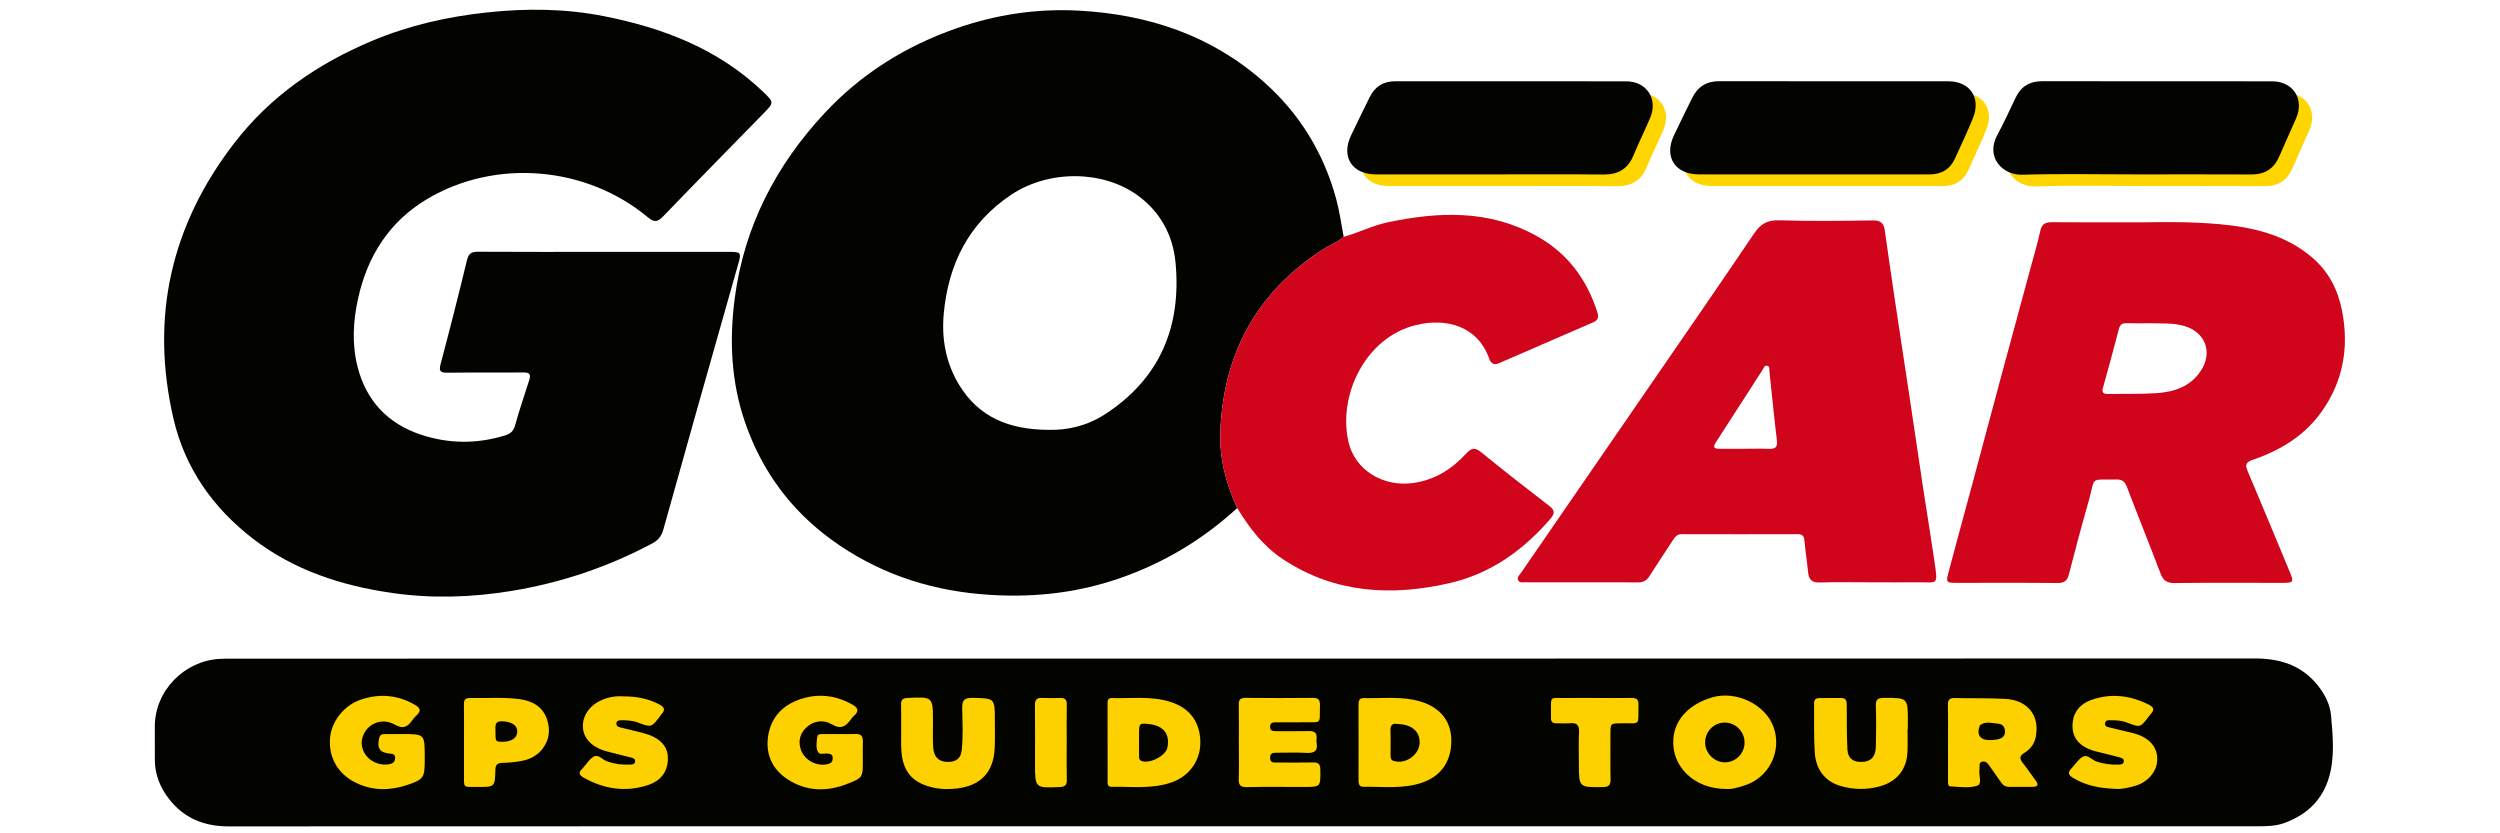 <?xml version="1.0" encoding="utf-8"?>
<!-- Generator: Adobe Illustrator 16.0.0, SVG Export Plug-In . SVG Version: 6.00 Build 0)  -->
<!DOCTYPE svg PUBLIC "-//W3C//DTD SVG 1.1//EN" "http://www.w3.org/Graphics/SVG/1.1/DTD/svg11.dtd">
<svg version="1.1" id="Layer_1" xmlns="http://www.w3.org/2000/svg" xmlns:xlink="http://www.w3.org/1999/xlink" x="0px" y="0px"
	 width="900px" height="300px" viewBox="0 0 900 300" enable-background="new 0 0 900 300" xml:space="preserve">
<rect x="101.847" y="242.188" fill="#FDD100" width="695.217" height="47.254"/>
<g>
	<path fill-rule="evenodd" clip-rule="evenodd" fill="#FFD500" d="M657.65,66.987c-13.792,0-27.583,0.02-41.374-0.007
		c-8.478-0.016-12.508-6.329-8.915-13.974c2.151-4.555,4.398-9.057,6.614-13.574c1.991-4.037,5.16-6.006,9.762-5.995
		c27.488,0.057,54.977,0.012,82.456,0.04c7.779,0.008,11.816,5.949,8.877,13.188c-2,4.926-4.281,9.741-6.478,14.583
		c-1.804,3.964-4.956,5.758-9.276,5.75C685.428,66.973,671.544,66.987,657.65,66.987z"/>
	<path fill-rule="evenodd" clip-rule="evenodd" fill="#FFD500" d="M773.895,66.987c-13.699,0.001-27.408-0.287-41.103,0.12
		c-7.212,0.217-13.255-6.376-9.001-14.237c2.389-4.427,4.458-9.028,6.651-13.563c1.933-4,5.073-5.866,9.528-5.86
		c27.599,0.037,55.199-0.003,82.799,0.034c7.516,0.01,11.636,6.399,8.643,13.239c-2.02,4.613-4.109,9.197-6.108,13.817
		c-1.905,4.408-5.166,6.505-10.009,6.477C801.494,66.941,787.693,66.986,773.895,66.987z"/>
	<path fill-rule="evenodd" clip-rule="evenodd" fill="#FFD500" d="M541.155,66.988c-13.706,0-27.412,0.015-41.118-0.006
		c-8.502-0.012-12.525-6.282-8.926-13.936c2.192-4.638,4.499-9.223,6.749-13.834c1.881-3.876,4.953-5.761,9.287-5.757
		c27.705,0.022,55.395-0.015,83.099,0.029c7.321,0.011,11.475,6.334,8.632,13.083c-1.922,4.552-4.151,8.97-6.016,13.535
		c-2.032,4.965-5.602,6.989-10.894,6.937C568.357,66.9,554.755,66.988,541.155,66.988z"/>
	<path fill-rule="evenodd" clip-rule="evenodd" fill="#030300" d="M447.623,297.459c-121.764,0-243.53-0.021-365.294,0.041
		c-8.849,0.005-16.107-2.92-21.529-9.94c-3.143-4.062-5.036-8.681-5.056-13.922c-0.016-3.986-0.01-7.972-0.019-11.957
		c-0.031-12.972,10.52-23.725,23.291-24.483c1.551-0.088,3.107-0.088,4.662-0.088c242.654-0.004,485.313,0.01,727.964-0.066
		c9.298-0.002,17.181,2.488,23.029,10.038c2.427,3.14,4.19,6.719,4.522,10.578c0.625,7.337,1.371,14.774-0.699,22.006
		c-2.388,8.353-8.035,13.667-16.141,16.62c-3.196,1.162-6.443,1.17-9.731,1.17C690.955,297.459,569.294,297.459,447.623,297.459z
		 M489.08,267.327c0,4.46,0.012,8.932-0.008,13.401c-0.006,1.251,0.1,2.525,1.684,2.507c7.246-0.087,14.615,0.917,21.654-1.646
		c6.802-2.485,10.322-8.109,10.053-15.654c-0.23-6.518-4.113-11.261-10.982-13.354c-6.732-2.062-13.672-1.089-20.535-1.276
		c-1.777-0.046-1.889,1.236-1.879,2.617C489.098,258.396,489.078,262.854,489.08,267.327z M398.725,267.229
		c0,4.559-0.007,9.123,0.006,13.69c0.002,1.059-0.156,2.362,1.44,2.331c7.255-0.122,14.613,0.88,21.665-1.617
		c6.621-2.355,10.546-8.194,10.28-15.002c-0.275-7.065-4.036-11.9-11.009-14.03c-6.837-2.104-13.883-1.087-20.84-1.303
		c-1.588-0.047-1.544,1.125-1.543,2.232C398.726,258.098,398.724,262.664,398.725,267.229z M445.984,267.238
		c0,4.369,0.109,8.742-0.043,13.106c-0.075,2.269,0.584,3.063,2.947,3.015c6.796-0.153,13.604-0.053,20.395-0.053
		c6.207,0,6.121,0.002,6.043-6.25c-0.021-2.138-0.834-2.623-2.768-2.575c-4.273,0.104-8.553,0.036-12.829,0.024
		c-1.149-0.003-2.417,0.199-2.497-1.599c-0.069-1.856,1.108-1.935,2.488-1.925c3.495,0.026,7-0.155,10.497,0.054
		c2.807,0.159,4.312-0.563,3.759-3.665c-0.094-0.476-0.068-0.97-0.004-1.454c0.221-2.031-0.684-2.777-2.691-2.728
		c-3.984,0.094-7.957,0.014-11.942,0.031c-1.183,0.007-2.17-0.146-2.099-1.685c0.074-1.349,0.963-1.503,2.012-1.5
		c3.311,0.009,6.607,0.038,9.917-0.014c6.945-0.092,5.812,0.978,6.017-6.042c0.055-1.979-0.514-2.762-2.598-2.739
		c-8.063,0.084-16.127,0.083-24.196-0.003c-1.994-0.021-2.474,0.763-2.437,2.588C446.052,258.287,445.984,262.764,445.984,267.238z
		 M621.271,284.013c1.963,0.237,4.192-0.475,6.422-1.135c9.094-2.708,13.982-12.415,10.742-21.267
		c-2.922-7.983-13.313-13.023-21.85-10.609c-8.416,2.383-13.661,7.933-14.182,14.971
		C601.668,275.937,609.908,283.991,621.271,284.013z M302.379,264.262c-2.039,0-4.079-0.011-6.121,0.005
		c-0.86,0.007-1.912-0.122-2.055,1.084c-0.201,1.728-0.553,3.575,0.171,5.17c0.639,1.404,2.267,0.629,3.456,0.75
		c1.069,0.096,1.945,0.234,1.955,1.569c0.008,1.088-0.362,1.808-1.516,2.158c-3.95,1.17-8.615-1.216-9.948-5.069
		c-1.029-2.983-0.373-5.706,1.732-7.808c2.695-2.702,6.34-3.166,9.438-1.351c3.345,1.967,5.049,0.652,6.839-1.807
		c0.339-0.474,0.726-0.921,1.155-1.313c1.789-1.611,1.522-2.771-0.566-3.964c-5.995-3.388-12.271-4.155-18.771-1.987
		c-6.388,2.136-10.588,6.523-11.621,13.278c-1.002,6.537,1.485,11.936,6.982,15.552c6.739,4.42,14.082,4.562,21.444,1.692
		c5.716-2.229,5.66-2.366,5.66-8.496c0-2.237-0.067-4.464,0.018-6.699c0.075-1.968-0.667-2.887-2.714-2.785
		C306.077,264.338,304.226,264.26,302.379,264.262z M144.814,264.262c-2.041,0-4.081,0.009-6.12-0.003
		c-1.034-0.006-1.854,0.118-2.167,1.392c-0.892,3.653,0.152,5.305,3.777,5.638c1.056,0.092,1.945,0.208,1.94,1.568
		c-0.003,1.116-0.468,1.789-1.576,2.128c-3.011,0.9-6.903-0.395-8.874-3.004c-2.091-2.768-2.139-6.077-0.13-8.933
		c2.165-3.08,6.51-4.411,10.436-2.195c3.177,1.812,4.685,0.711,6.362-1.61c0.453-0.627,0.963-1.24,1.535-1.748
		c1.719-1.565,1.315-2.641-0.565-3.723c-6.163-3.58-12.613-4.177-19.323-1.979c-6.352,2.072-11.048,8.137-11.344,14.461
		c-0.331,7.021,3.28,12.74,9.768,15.74c5.991,2.776,12.088,2.605,18.143,0.567c5.912-1.991,6.223-2.672,6.223-8.995
		c0-0.397,0-0.781,0-1.168C152.897,264.259,152.897,264.259,144.814,264.262z M686.709,262.567c0.041,0,0.078,0,0.115,0
		c0-0.966,0-1.931,0-2.91c0-8.484-0.001-8.412-8.548-8.433c-2.272-0.006-3.056,0.601-2.976,2.946
		c0.164,4.85,0.11,9.709,0.013,14.563c-0.075,3.675-1.766,5.457-4.952,5.56c-3.205,0.115-5.107-1.252-5.284-4.455
		c-0.279-5.236-0.2-10.479-0.247-15.715c-0.012-1.428,0.049-2.836-1.963-2.837c-2.625-0.001-5.245,0.002-7.865,0.007
		c-1.279,0.003-1.959,0.557-1.937,1.942c0.089,5.912-0.149,11.854,0.256,17.755c0.448,6.348,3.979,10.458,9.347,11.974
		c4.586,1.305,9.148,1.411,13.782,0.196c6.281-1.654,9.952-5.968,10.237-12.435C686.808,268.007,686.709,265.292,686.709,262.567z
		 M324.409,262.471c0.005,0,0.01,0,0.015,0c0,2.132-0.042,4.276,0.007,6.406c0.187,8.786,3.915,13.242,12.476,14.85
		c2.493,0.473,5.046,0.403,7.553,0.121c8.626-0.97,13.241-5.878,13.626-14.531c0.146-3.304,0.058-6.604,0.06-9.913
		c0.008-8.133-0.001-8.005-8.012-8.173c-3.006-0.063-3.82,0.905-3.75,3.815c0.118,5.045,0.363,10.096-0.184,15.14
		c-0.307,2.827-2.015,4.033-4.718,4.107c-3.37,0.101-5.339-1.675-5.544-5.326c-0.17-3.009-0.07-6.02-0.073-9.038
		c-0.005-9.166,0-9.122-9.171-8.668c-1.803,0.084-2.359,0.771-2.31,2.47C324.472,256.645,324.409,259.559,324.409,262.471z
		 M701.28,267.271c0,4.367,0,8.733,0,13.1c0,0.106-0.009,0.199,0,0.291c0.086,0.934-0.29,2.367,0.966,2.438
		c3.184,0.177,6.605,0.694,9.511-0.232c2.021-0.644,0.472-3.838,0.855-5.853c0.034-0.192-0.012-0.398,0.01-0.582
		c0.094-0.818-0.267-1.894,0.875-2.213c1.056-0.296,1.828,0.225,2.446,1.127c1.42,2.076,2.959,4.079,4.338,6.178
		c0.768,1.172,1.708,1.768,3.109,1.744c2.725-0.036,5.439-0.032,8.163-0.009c1.97,0.021,2.551-0.608,1.241-2.344
		c-1.509-2.013-2.897-4.121-4.469-6.086c-1.267-1.571-1.518-2.66,0.53-3.861c2.149-1.268,3.569-3.249,4.046-5.79
		c1.418-7.539-2.826-13.073-10.842-13.567c-6.102-0.369-12.233-0.156-18.343-0.322c-1.961-0.049-2.506,0.744-2.469,2.578
		C701.348,258.338,701.28,262.8,701.28,267.271z M224.873,250.694c-1.065,0-2.143-0.091-3.198,0.015
		c-6.281,0.648-10.916,4.303-11.718,9.168c-0.833,5.064,2.551,9.171,8.814,10.711c2.818,0.702,5.636,1.392,8.446,2.126
		c0.761,0.188,1.594,0.494,1.418,1.512c-0.17,0.979-1.109,0.997-1.844,1.038c-2.831,0.132-5.571-0.227-8.285-1.195
		c-1.606-0.566-3.026-2.563-4.681-1.727c-1.537,0.783-2.559,2.575-3.805,3.931c-0.13,0.146-0.224,0.322-0.368,0.455
		c-1.622,1.409-1.06,2.379,0.566,3.284c7.397,4.121,15.19,5.267,23.239,2.549c4.096-1.388,6.769-4.336,6.981-9.07
		c0.181-4.054-1.846-6.588-5.23-8.262c-1.2-0.604-2.512-1.021-3.815-1.366c-2.708-0.729-5.447-1.34-8.169-2.011
		c-0.819-0.207-1.483-0.639-1.306-1.612c0.154-0.84,0.927-0.933,1.602-0.938c2.035-0.018,4.049,0.03,6.014,0.776
		c4.982,1.869,4.997,1.837,8.216-2.419c0.117-0.147,0.195-0.339,0.327-0.472c1.398-1.489,1.343-2.495-0.641-3.558
		C233.479,251.527,229.271,250.736,224.873,250.694z M760.95,283.956c2.782,0.283,5.431-0.368,8.031-1.158
		c4.196-1.282,7.265-4.874,7.589-8.687c0.417-4.929-2.617-8.584-8.49-10.141c-2.809-0.731-5.656-1.314-8.467-2.035
		c-0.799-0.207-1.924-0.326-1.796-1.514c0.159-1.381,1.412-1.132,2.297-1.127c1.936,0.009,3.845,0.119,5.712,0.856
		c4.695,1.83,4.719,1.774,7.743-2.245c0.235-0.309,0.472-0.619,0.738-0.9c1.353-1.439,1.061-2.43-0.694-3.314
		c-6.717-3.364-13.685-4.252-20.801-1.684c-3.518,1.268-6.121,3.78-6.617,7.795c-0.708,5.668,2.325,9.302,8.896,10.832
		c2.729,0.646,5.449,1.354,8.162,2.063c0.816,0.201,1.496,0.657,1.281,1.614c-0.182,0.791-0.949,0.913-1.627,0.948
		c-2.836,0.127-5.57-0.222-8.294-1.178c-1.646-0.572-3.108-2.667-4.887-1.615c-1.599,0.937-2.645,2.785-4.011,4.159
		c-1.421,1.435-1.106,2.385,0.545,3.389C750.792,282.791,755.774,283.713,760.95,283.956z M167.037,267.193
		c0,3.794-0.02,7.576,0.004,11.358c0.035,5.255-0.645,4.729,4.894,4.749c6.206,0.023,6.278,0.008,6.393-6.104
		c0.036-1.901,0.712-2.527,2.559-2.567c2.221-0.044,4.459-0.271,6.649-0.648c3.025-0.527,5.715-1.812,7.676-4.296
		c2.642-3.339,2.996-7.128,1.623-10.979c-1.616-4.542-5.45-6.438-9.875-7.03c-5.881-0.778-11.825-0.257-17.739-0.394
		c-1.629-0.035-2.229,0.608-2.205,2.235C167.083,258.08,167.039,262.639,167.037,267.193z M574.279,251.272
		c-3.199,0-6.398-0.059-9.596,0.012c-7.38,0.176-6.229-1.569-6.326,6.792c-0.002,0.092,0.006,0.185,0.002,0.291
		c-0.083,1.474,0.615,2.101,2.096,2.041c1.543-0.066,3.115,0.098,4.648-0.035c2.447-0.224,3.51,0.527,3.359,3.209
		c-0.225,3.768-0.059,7.558-0.057,11.337c0.004,8.594,0.002,8.535,8.549,8.43c2.121-0.028,2.912-0.628,2.854-2.828
		c-0.127-5.429-0.043-10.862-0.04-16.295c0.001-3.821,0.004-3.777,3.72-3.837c7.313-0.131,6.205,1.244,6.376-6.552
		c0.047-1.896-0.604-2.612-2.488-2.581C583.007,251.329,578.641,251.278,574.279,251.272z M384.017,267.081
		c0-4.468-0.064-8.934,0.028-13.405c0.034-1.768-0.618-2.465-2.364-2.413c-2.13,0.063-4.274,0.103-6.405-0.016
		c-2.027-0.122-2.727,0.646-2.701,2.684c0.096,6.999,0.034,13.987,0.034,20.975c0,8.843-0.001,8.804,8.89,8.432
		c1.832-0.087,2.594-0.632,2.55-2.56C383.94,276.214,384.017,271.646,384.017,267.081z"/>
	<path fill-rule="evenodd" clip-rule="evenodd" fill="#030300" d="M217.705,90.675c15.16,0,30.317-0.004,45.477,0.003
		c3.377,0.002,3.682,0.505,2.754,3.758c-4.904,17.235-9.791,34.474-14.658,51.717c-4.184,14.82-8.35,29.659-12.481,44.505
		c-0.63,2.27-1.798,3.81-3.967,4.963c-15.969,8.503-32.849,14.188-50.702,17.116c-14.295,2.344-28.63,2.8-42.945,0.737
		c-18.172-2.608-35.333-8.147-50.096-19.532c-14.44-11.122-24.52-25.407-28.646-43.253c-8.437-36.47-0.912-69.64,21.942-99.236
		c12.994-16.827,29.93-28.481,49.405-36.683c13.342-5.619,27.236-8.758,41.608-10.301c14.115-1.518,28.125-1.39,42.044,1.358
		c21.353,4.22,41.158,11.814,57.236,27.177c4.052,3.87,4.007,3.921,0.188,7.828c-12.076,12.358-24.199,24.672-36.184,37.121
		c-1.993,2.067-3.238,2.115-5.441,0.283c-22.153-18.48-54.859-21.25-79.51-6.556c-13.582,8.093-21.438,20.485-24.81,35.747
		c-1.793,8.126-2.275,16.361-0.212,24.539c3.092,12.251,10.799,20.462,22.666,24.46c9.994,3.355,20.19,3.469,30.362,0.352
		c1.932-0.591,3.08-1.457,3.666-3.568c1.534-5.492,3.374-10.909,5.117-16.351c0.615-1.92,0.283-2.807-2.051-2.774
		c-9.133,0.103-18.269-0.032-27.401,0.084c-2.588,0.032-3.126-0.575-2.433-3.179c3.29-12.363,6.441-24.763,9.444-37.201
		c0.569-2.352,1.449-3.174,3.862-3.161C187.192,90.724,202.448,90.675,217.705,90.675z"/>
	<path fill-rule="evenodd" clip-rule="evenodd" fill="#030300" d="M445.393,182.896c-12.375,11.353-26.49,19.808-42.371,25.3
		c-16.318,5.649-33.08,7.202-50.231,5.678c-19.562-1.743-37.494-7.988-53.392-19.532c-14.764-10.733-25.14-24.864-31.127-42.141
		c-5.063-14.614-5.767-29.609-3.767-44.817c3.39-25.776,14.763-47.766,32.297-66.609c13.172-14.157,29.199-24.185,47.452-30.556
		c14.263-4.984,29.004-7.2,44.085-6.391c24.905,1.345,47.597,8.812,66.558,25.586c12.88,11.394,21.567,25.491,26.112,42.153
		c1.229,4.521,1.85,9.121,2.709,13.687c-2.182,1.987-4.994,2.94-7.424,4.512c-23.826,15.374-35.877,37.413-36.974,65.559
		C438.942,164.984,441.357,174.141,445.393,182.896z M377.529,154.744c6.374,0.195,13.634-1.33,20.105-5.499
		c19.99-12.883,27.755-31.745,25.549-54.822c-0.924-9.604-5.356-18-13.418-23.931c-12.564-9.251-32.116-9.484-45.791-0.346
		c-15.168,10.141-22.56,24.873-24.218,42.708c-0.847,9.109,0.743,17.846,5.549,25.732
		C352.342,150.122,363.157,154.685,377.529,154.744z"/>
	<path fill-rule="evenodd" clip-rule="evenodd" fill="#D0041B" d="M771.763,80.035c7.677-0.137,17.698-0.229,27.661,0.707
		c11.916,1.121,23.363,3.828,32.841,11.864c6.032,5.111,9.397,11.665,10.894,19.362c2.543,13.12,0.373,25.325-7.373,36.232
		c-6.104,8.595-14.777,13.906-24.634,17.264c-2.404,0.82-3.08,1.596-2.011,4.09c5.17,12.135,10.162,24.325,15.238,36.485
		c1.438,3.455,1.256,3.788-2.503,3.79c-13.018,0.009-26.034-0.097-39.052,0.071c-2.848,0.032-4.114-1.017-5.071-3.539
		c-3.952-10.432-8.134-20.767-12.104-31.177c-0.712-1.867-1.723-2.59-3.643-2.563c-10.088,0.163-7.494-1.27-10.133,7.938
		c-2.507,8.75-4.826,17.566-7.123,26.386c-0.602,2.303-1.809,2.96-4.146,2.938c-12.14-0.124-24.278-0.045-36.426-0.056
		c-3.396-0.003-3.656-0.229-2.797-3.483c2.716-10.303,5.557-20.584,8.33-30.884c3.595-13.389,7.163-26.78,10.764-40.161
		c3.563-13.199,7.155-26.387,10.729-39.582c1.137-4.207,2.391-8.392,3.315-12.65c0.56-2.56,1.942-3.096,4.312-3.073
		C749.033,80.095,759.229,80.035,771.763,80.035z M774.555,116.375c-3.465,0-6.184,0.071-8.895-0.024
		c-1.596-0.052-2.435,0.414-2.863,2.087c-1.841,7.119-3.795,14.217-5.766,21.301c-0.472,1.705,0.324,2.094,1.744,2.076
		c5.818-0.07,11.648,0.096,17.447-0.272c6.479-0.416,12.427-2.36,16.197-8.235c4.263-6.641,1.379-13.854-6.191-15.99
		C782.124,116.159,777.957,116.515,774.555,116.375z"/>
	<path fill-rule="evenodd" clip-rule="evenodd" fill="#D0041B" d="M674.131,209.638c-6.316-0.001-12.639-0.139-18.949,0.058
		c-2.895,0.094-4.029-1.029-4.281-3.757c-0.343-3.767-0.984-7.509-1.294-11.276c-0.139-1.732-0.755-2.369-2.479-2.364
		c-13.906,0.038-27.797,0.041-41.693,0c-1.65-0.005-2.408,0.948-3.172,2.123c-2.795,4.313-5.67,8.582-8.421,12.929
		c-0.976,1.548-2.155,2.308-4.026,2.303c-13.601-0.036-27.215-0.015-40.814-0.028c-0.847-0.001-1.916,0.247-2.398-0.641
		c-0.662-1.175,0.439-2.006,0.994-2.813c15.496-22.563,31.041-45.081,46.555-67.627c12.494-18.152,25.021-36.271,37.348-54.526
		c2.302-3.409,4.746-4.843,8.98-4.715c11.262,0.336,22.538,0.205,33.809,0.049c2.744-0.037,3.871,0.979,4.223,3.517
		c1.211,8.643,2.471,17.279,3.754,25.912c1.664,11.137,3.387,22.258,5.061,33.394c1.686,11.229,3.313,22.465,5.016,33.692
		c1.34,8.825,2.807,17.63,4.096,26.448c1.274,8.703,0.97,7.239-5.688,7.313C685.204,209.686,679.666,209.638,674.131,209.638z
		 M628.129,161.56c2.914,0,5.827-0.087,8.734,0.026c2.255,0.077,3.116-0.622,2.822-3.056c-1.009-8.284-1.801-16.591-2.7-24.88
		c-0.078-0.716,0.205-1.746-0.78-1.976c-0.981-0.232-1.24,0.766-1.637,1.39c-5.618,8.717-11.193,17.464-16.854,26.155
		c-1.265,1.959-0.447,2.354,1.379,2.341C622.111,161.533,625.115,161.545,628.129,161.56z"/>
	<path fill-rule="evenodd" clip-rule="evenodd" fill="#D0041B" d="M445.393,182.896c-4.035-8.755-6.45-17.911-6.071-27.57
		c1.097-28.146,13.147-50.185,36.974-65.559c2.43-1.572,5.242-2.525,7.424-4.512c5.324-1.447,10.26-4.036,15.708-5.188
		c18.473-3.902,36.642-4.656,53.825,4.923c11.044,6.159,18.074,15.607,21.848,27.601c0.555,1.757,0.01,2.77-1.582,3.458
		c-11.289,4.895-22.575,9.798-33.875,14.7c-1.83,0.801-2.903,0.142-3.55-1.679c-4.177-11.726-15.424-14.709-26.338-12.055
		c-18.218,4.426-28.184,25.303-24.292,42.127c2.314,10.024,12.37,16.271,23.278,14.738c7.825-1.084,13.987-5.031,19.15-10.67
		c1.989-2.167,3.269-2.088,5.47-0.295c7.971,6.508,16.084,12.849,24.248,19.115c2.113,1.616,2.293,2.693,0.493,4.793
		c-9.774,11.35-21.596,19.723-36.216,23.091c-20.922,4.816-41.303,3.719-59.918-8.521
		C454.834,196.711,449.767,190.098,445.393,182.896z"/>
	<path fill-rule="evenodd" clip-rule="evenodd" fill="#030300" d="M652.875,62.781c-13.791,0-27.581,0.018-41.371-0.007
		c-8.491-0.016-12.521-6.329-8.916-13.976c2.139-4.553,4.388-9.059,6.615-13.573c1.989-4.036,5.158-6.009,9.76-6
		c27.479,0.062,54.965,0.011,82.453,0.041c7.775,0.009,11.81,5.952,8.879,13.186c-2,4.931-4.283,9.742-6.488,14.588
		c-1.797,3.962-4.952,5.757-9.269,5.75C680.648,62.766,666.758,62.781,652.875,62.781z"/>
	<path fill-rule="evenodd" clip-rule="evenodd" fill="#030300" d="M769.117,62.781c-13.702,0.001-27.417-0.287-41.105,0.12
		c-7.216,0.21-13.26-6.382-9.007-14.238c2.393-4.426,4.468-9.027,6.652-13.565c1.934-4.002,5.077-5.869,9.533-5.863
		c27.601,0.041,55.201-0.003,82.8,0.038c7.512,0.01,11.633,6.398,8.641,13.241c-2.019,4.613-4.105,9.197-6.105,13.817
		c-1.909,4.408-5.166,6.499-10.01,6.474C796.718,62.734,782.918,62.78,769.117,62.781z"/>
	<path fill-rule="evenodd" clip-rule="evenodd" fill="#030300" d="M536.369,62.782c-13.706,0-27.398,0.014-41.105-0.006
		c-8.515-0.012-12.538-6.285-8.925-13.936c2.179-4.641,4.485-9.225,6.735-13.838c1.895-3.876,4.958-5.763,9.301-5.759
		c27.691,0.024,55.391-0.015,83.085,0.032c7.329,0.013,11.478,6.335,8.632,13.084c-1.921,4.547-4.139,8.967-6.016,13.536
		c-2.032,4.963-5.588,6.988-10.894,6.93C563.584,62.687,549.969,62.782,536.369,62.782z"/>
	<path fill-rule="evenodd" clip-rule="evenodd" fill="#030300" d="M503.065,260.625c4.884,0.149,7.741,2.379,8.006,6.097
		c0.329,4.653-4.783,8.596-9.323,7.221c-1.121-0.337-1.146-1.157-1.148-2.041c-0.007-3.005,0.082-6.001-0.029-8.994
		C500.504,260.863,501.472,260.348,503.065,260.625z"/>
	<path fill-rule="evenodd" clip-rule="evenodd" fill="#030300" d="M410.057,267.26c-0.002-1.066-0.004-2.133-0.002-3.188
		c0.006-3.727,0.148-3.852,3.99-3.348c4.964,0.644,7.196,3.681,6.211,8.442c-0.624,3.041-6.655,6.025-9.442,4.718
		c-0.79-0.383-0.746-1.043-0.75-1.703C410.051,270.536,410.059,268.891,410.057,267.26z"/>
	<path fill-rule="evenodd" clip-rule="evenodd" fill="#030300" d="M620.876,274.442c-3.893-0.049-7.161-3.485-7.021-7.405
		c0.13-3.918,3.307-6.97,7.171-6.911c3.944,0.062,7.124,3.413,7.017,7.394C627.949,271.384,624.743,274.485,620.876,274.442z"/>
	<path fill-rule="evenodd" clip-rule="evenodd" fill="#030300" d="M716.248,266.429c-3.389,0.028-4.754-1.923-3.561-5.093
		c0.032-0.086,0.03-0.226,0.095-0.271c2.103-1.545,4.415-0.688,6.636-0.519c1.579,0.135,2.363,1.247,2.388,2.788
		C721.841,265.516,720.219,266.396,716.248,266.429z"/>
	<path fill-rule="evenodd" clip-rule="evenodd" fill="#030300" d="M178.37,263.283c0.013-1.793-0.483-3.797,2.558-3.616
		c3.323,0.209,5.282,1.401,5.303,3.659c0.023,2.317-2.124,3.765-5.517,3.721C178.401,267.017,178.357,266.947,178.37,263.283z"/>
</g>
</svg>
